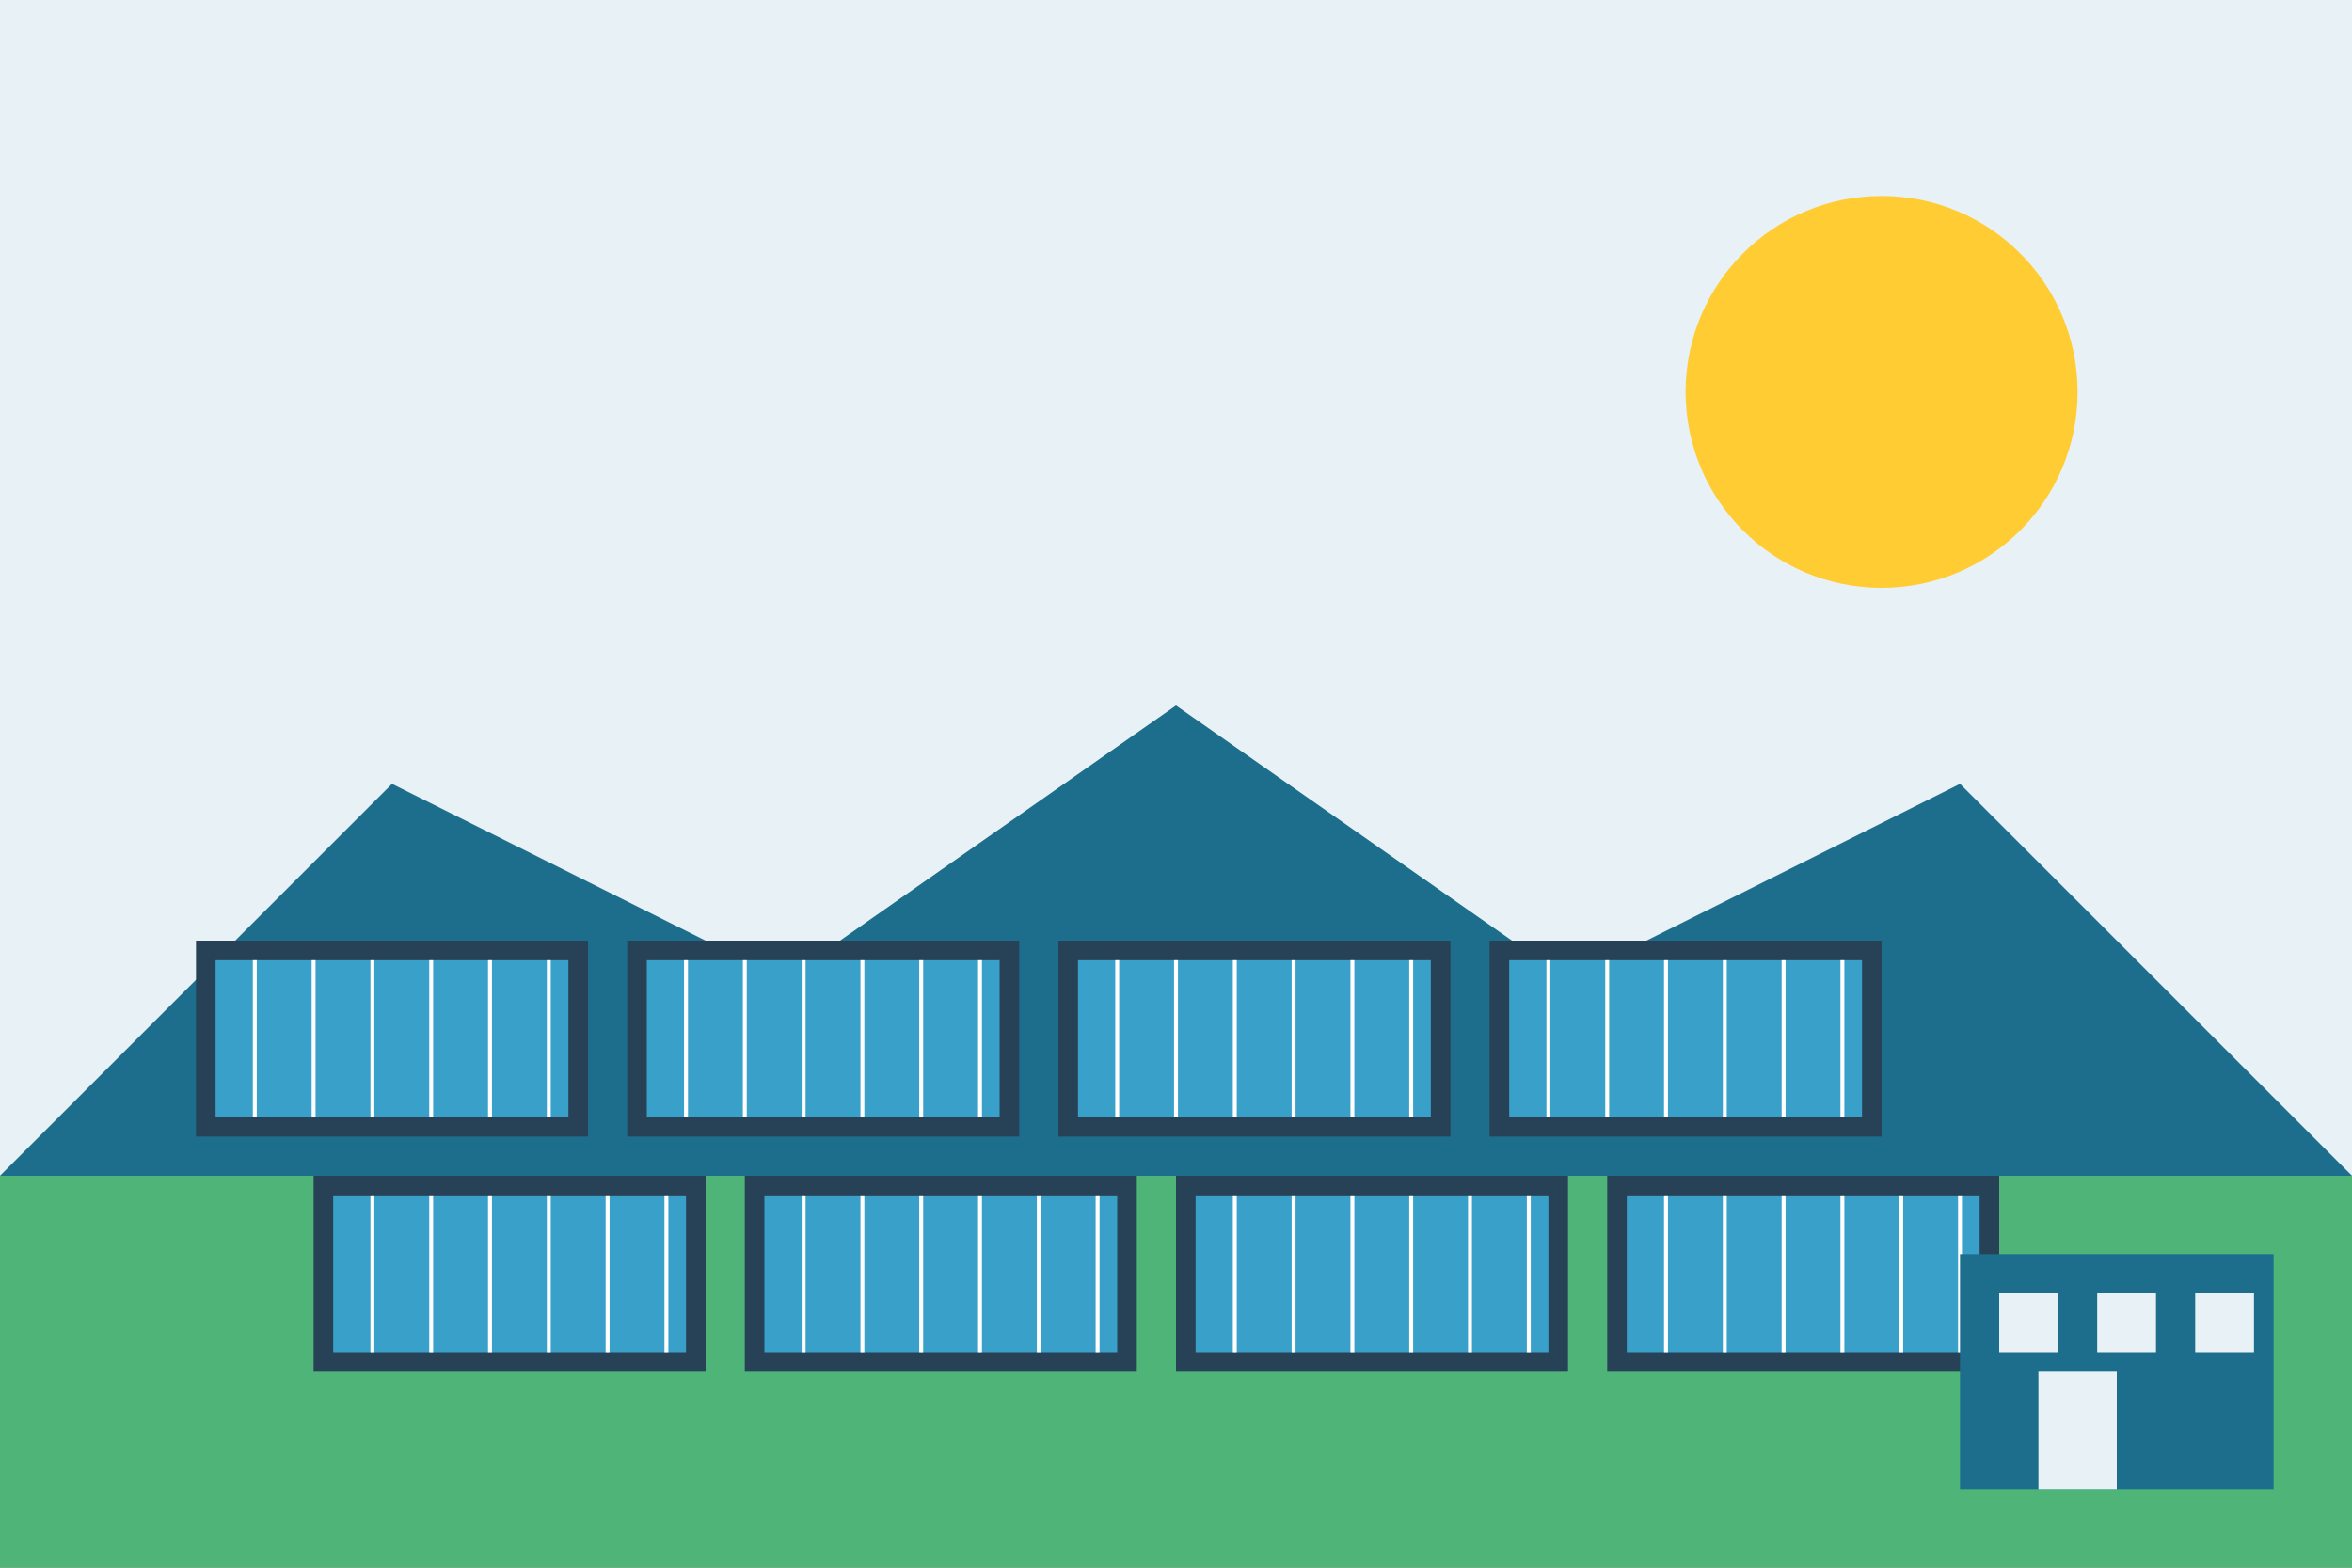 <svg xmlns="http://www.w3.org/2000/svg" viewBox="0 0 600 400" width="600" height="400">
  <rect x="0" y="0" width="600" height="400" fill="#808080" stroke="none"/>
  <!-- Background - Sky -->
  <rect width="600" height="300" fill="#e8f1f5"/>
  
  <!-- Ground -->
  <rect y="300" width="600" height="100" fill="#4fb477"/>
  
  <!-- Mountains in the background -->
  <polygon points="0,300 100,200 200,250 300,180 400,250 500,200 600,300" fill="#1c6e8c"/>
  
  <!-- Sun -->
  <circle cx="480" cy="100" r="50" fill="#FFCC33"/>
  
  <!-- Solar Farm -->
  <g>
    <!-- Solar panel rows -->
    <g transform="translate(50, 240)">
      <!-- Row 1 -->
      <rect width="100" height="50" fill="#274156"/>
      <rect x="5" y="5" width="90" height="40" fill="#39a0ca"/>
      <!-- Reflection lines -->
      <line x1="15" y1="5" x2="15" y2="45" stroke="#ffffff" stroke-width="1"/>
      <line x1="30" y1="5" x2="30" y2="45" stroke="#ffffff" stroke-width="1"/>
      <line x1="45" y1="5" x2="45" y2="45" stroke="#ffffff" stroke-width="1"/>
      <line x1="60" y1="5" x2="60" y2="45" stroke="#ffffff" stroke-width="1"/>
      <line x1="75" y1="5" x2="75" y2="45" stroke="#ffffff" stroke-width="1"/>
      <line x1="90" y1="5" x2="90" y2="45" stroke="#ffffff" stroke-width="1"/>
    </g>
    
    <g transform="translate(160, 240)">
      <rect width="100" height="50" fill="#274156"/>
      <rect x="5" y="5" width="90" height="40" fill="#39a0ca"/>
      <!-- Reflection lines -->
      <line x1="15" y1="5" x2="15" y2="45" stroke="#ffffff" stroke-width="1"/>
      <line x1="30" y1="5" x2="30" y2="45" stroke="#ffffff" stroke-width="1"/>
      <line x1="45" y1="5" x2="45" y2="45" stroke="#ffffff" stroke-width="1"/>
      <line x1="60" y1="5" x2="60" y2="45" stroke="#ffffff" stroke-width="1"/>
      <line x1="75" y1="5" x2="75" y2="45" stroke="#ffffff" stroke-width="1"/>
      <line x1="90" y1="5" x2="90" y2="45" stroke="#ffffff" stroke-width="1"/>
    </g>
    
    <g transform="translate(270, 240)">
      <rect width="100" height="50" fill="#274156"/>
      <rect x="5" y="5" width="90" height="40" fill="#39a0ca"/>
      <!-- Reflection lines -->
      <line x1="15" y1="5" x2="15" y2="45" stroke="#ffffff" stroke-width="1"/>
      <line x1="30" y1="5" x2="30" y2="45" stroke="#ffffff" stroke-width="1"/>
      <line x1="45" y1="5" x2="45" y2="45" stroke="#ffffff" stroke-width="1"/>
      <line x1="60" y1="5" x2="60" y2="45" stroke="#ffffff" stroke-width="1"/>
      <line x1="75" y1="5" x2="75" y2="45" stroke="#ffffff" stroke-width="1"/>
      <line x1="90" y1="5" x2="90" y2="45" stroke="#ffffff" stroke-width="1"/>
    </g>
    
    <g transform="translate(380, 240)">
      <rect width="100" height="50" fill="#274156"/>
      <rect x="5" y="5" width="90" height="40" fill="#39a0ca"/>
      <!-- Reflection lines -->
      <line x1="15" y1="5" x2="15" y2="45" stroke="#ffffff" stroke-width="1"/>
      <line x1="30" y1="5" x2="30" y2="45" stroke="#ffffff" stroke-width="1"/>
      <line x1="45" y1="5" x2="45" y2="45" stroke="#ffffff" stroke-width="1"/>
      <line x1="60" y1="5" x2="60" y2="45" stroke="#ffffff" stroke-width="1"/>
      <line x1="75" y1="5" x2="75" y2="45" stroke="#ffffff" stroke-width="1"/>
      <line x1="90" y1="5" x2="90" y2="45" stroke="#ffffff" stroke-width="1"/>
    </g>
    
    <!-- Row 2 -->
    <g transform="translate(80, 300)">
      <rect width="100" height="50" fill="#274156"/>
      <rect x="5" y="5" width="90" height="40" fill="#39a0ca"/>
      <!-- Reflection lines -->
      <line x1="15" y1="5" x2="15" y2="45" stroke="#ffffff" stroke-width="1"/>
      <line x1="30" y1="5" x2="30" y2="45" stroke="#ffffff" stroke-width="1"/>
      <line x1="45" y1="5" x2="45" y2="45" stroke="#ffffff" stroke-width="1"/>
      <line x1="60" y1="5" x2="60" y2="45" stroke="#ffffff" stroke-width="1"/>
      <line x1="75" y1="5" x2="75" y2="45" stroke="#ffffff" stroke-width="1"/>
      <line x1="90" y1="5" x2="90" y2="45" stroke="#ffffff" stroke-width="1"/>
    </g>
    
    <g transform="translate(190, 300)">
      <rect width="100" height="50" fill="#274156"/>
      <rect x="5" y="5" width="90" height="40" fill="#39a0ca"/>
      <!-- Reflection lines -->
      <line x1="15" y1="5" x2="15" y2="45" stroke="#ffffff" stroke-width="1"/>
      <line x1="30" y1="5" x2="30" y2="45" stroke="#ffffff" stroke-width="1"/>
      <line x1="45" y1="5" x2="45" y2="45" stroke="#ffffff" stroke-width="1"/>
      <line x1="60" y1="5" x2="60" y2="45" stroke="#ffffff" stroke-width="1"/>
      <line x1="75" y1="5" x2="75" y2="45" stroke="#ffffff" stroke-width="1"/>
      <line x1="90" y1="5" x2="90" y2="45" stroke="#ffffff" stroke-width="1"/>
    </g>
    
    <g transform="translate(300, 300)">
      <rect width="100" height="50" fill="#274156"/>
      <rect x="5" y="5" width="90" height="40" fill="#39a0ca"/>
      <!-- Reflection lines -->
      <line x1="15" y1="5" x2="15" y2="45" stroke="#ffffff" stroke-width="1"/>
      <line x1="30" y1="5" x2="30" y2="45" stroke="#ffffff" stroke-width="1"/>
      <line x1="45" y1="5" x2="45" y2="45" stroke="#ffffff" stroke-width="1"/>
      <line x1="60" y1="5" x2="60" y2="45" stroke="#ffffff" stroke-width="1"/>
      <line x1="75" y1="5" x2="75" y2="45" stroke="#ffffff" stroke-width="1"/>
      <line x1="90" y1="5" x2="90" y2="45" stroke="#ffffff" stroke-width="1"/>
    </g>
    
    <g transform="translate(410, 300)">
      <rect width="100" height="50" fill="#274156"/>
      <rect x="5" y="5" width="90" height="40" fill="#39a0ca"/>
      <!-- Reflection lines -->
      <line x1="15" y1="5" x2="15" y2="45" stroke="#ffffff" stroke-width="1"/>
      <line x1="30" y1="5" x2="30" y2="45" stroke="#ffffff" stroke-width="1"/>
      <line x1="45" y1="5" x2="45" y2="45" stroke="#ffffff" stroke-width="1"/>
      <line x1="60" y1="5" x2="60" y2="45" stroke="#ffffff" stroke-width="1"/>
      <line x1="75" y1="5" x2="75" y2="45" stroke="#ffffff" stroke-width="1"/>
      <line x1="90" y1="5" x2="90" y2="45" stroke="#ffffff" stroke-width="1"/>
    </g>
  </g>
  
  <!-- Control building -->
  <rect x="500" y="320" width="80" height="60" fill="#1c6e8c"/>
  <rect x="520" y="350" width="20" height="30" fill="#e8f1f5"/>
  <rect x="510" y="330" width="15" height="15" fill="#e8f1f5"/>
  <rect x="535" y="330" width="15" height="15" fill="#e8f1f5"/>
  <rect x="560" y="330" width="15" height="15" fill="#e8f1f5"/>
</svg>